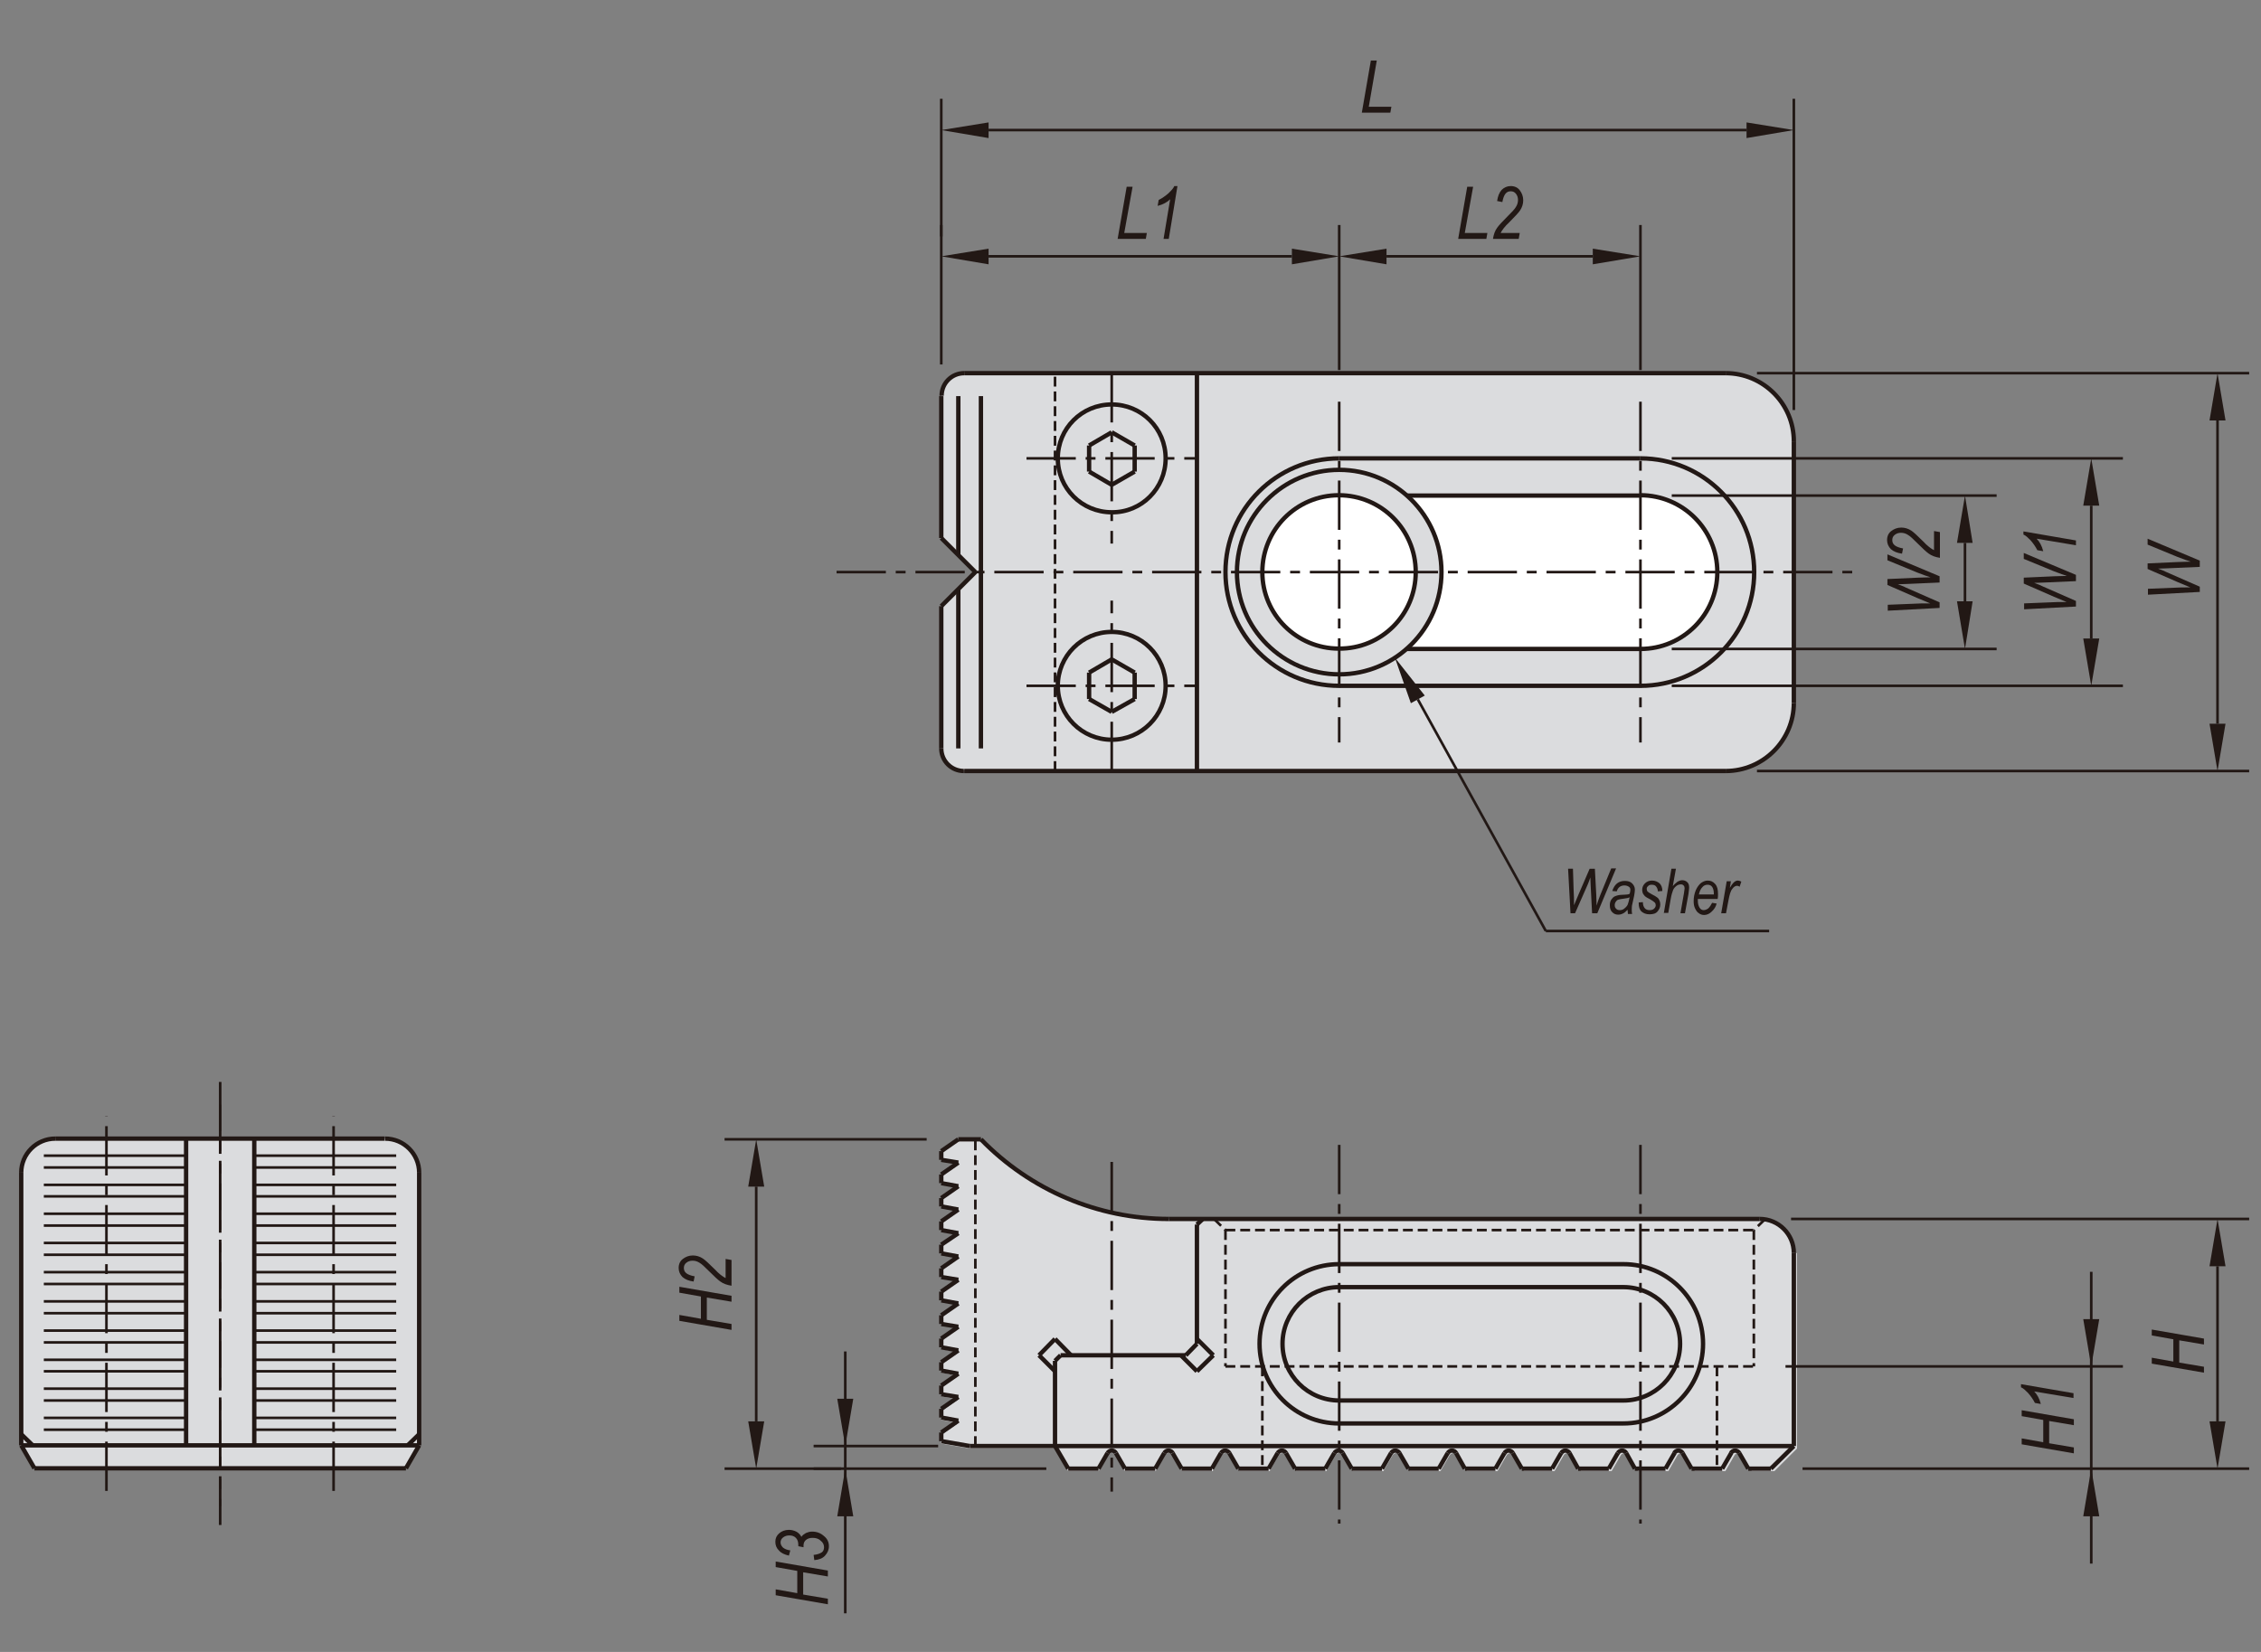 <?xml version="1.0" encoding="utf-8"?>
<!-- Generator: Adobe Illustrator 16.0.3, SVG Export Plug-In . SVG Version: 6.00 Build 0)  -->
<!DOCTYPE svg PUBLIC "-//W3C//DTD SVG 1.1//EN" "http://www.w3.org/Graphics/SVG/1.1/DTD/svg11.dtd">
<svg version="1.1" id="BJ202-08016" xmlns="http://www.w3.org/2000/svg" xmlns:xlink="http://www.w3.org/1999/xlink" x="0px"
	 y="0px" width="650px" height="475px" viewBox="0 0 650 475" enable-background="new 0 0 650 475" xml:space="preserve">
<rect x="0" y="0" width="650" height="475" fill="#808080" stroke="none"/>
<g>
	<path fill="#DBDCDE" d="M515.7,126.9c0-10.8-8.8-19.6-19.6-19.6H277.2c-3.6,0-6.5,2.9-6.5,6.5v40.8l9.8,9.8l-9.8,9.8v40.8
		c0,3.6,2.9,6.5,6.5,6.5h218.9c10.8,0,19.6-8.8,19.6-19.6V126.9z"/>
	<path fill="#DBDCDE" d="M120.5,337.2c0-5.4-4.4-9.8-9.8-9.8H15.9c-5.4,0-9.8,4.4-9.8,9.8v78.4l3.8,6.5h106.8l3.8-6.5V337.2z"/>
	<path fill="#DBDCDE" d="M515.7,360.3c0-5.4-4.4-9.8-9.8-9.8H336c-20.3,0-39.8-8.3-54-22.9h-6.5l-4.9,3.4v2.5l4.9,0.9l-4.9,3.4v2.5
		l4.9,0.9l-4.9,3.4v2.5l4.9,0.9l-4.9,3.4v2.5l4.9,0.9l-4.9,3.4v2.5l4.9,0.9l-4.9,3.4v2.5l4.9,0.9l-4.9,3.4v2.5l4.9,0.9l-4.9,3.4v2.5
		l4.9,0.9l-4.9,3.4v2.5l4.9,0.9l-4.9,3.4v2.5l4.9,0.9l-4.9,3.4v2.5l4.9,0.9l-4.9,3.4v2.5l4.9,0.9l-4.9,3.4v2.5l8.2,1.4h24.5l3.8,6.5
		h8.7l2.6-4.5c0.2-0.4,0.7-0.7,1.2-0.7c0.5,0,0.9,0.3,1.2,0.7l2.6,4.5h8.8l2.6-4.5c0.2-0.4,0.7-0.7,1.2-0.7c0.5,0,0.9,0.3,1.2,0.7
		l2.6,4.5h8.8l2.6-4.5c0.2-0.4,0.7-0.7,1.2-0.7c0.5,0,0.9,0.3,1.2,0.7l2.6,4.5h8.8l2.6-4.5c0.2-0.4,0.7-0.7,1.2-0.7
		c0.5,0,0.9,0.3,1.2,0.7l2.6,4.5h8.7l2.6-4.5c0.2-0.4,0.7-0.7,1.2-0.7c0.5,0,0.9,0.3,1.2,0.7l2.6,4.5h8.8l2.6-4.5
		c0.2-0.4,0.7-0.7,1.2-0.7c0.5,0,0.9,0.3,1.2,0.7l2.6,4.5h8.8l2.6-4.5c0.2-0.4,0.7-0.7,1.2-0.7c0.5,0,0.9,0.3,1.2,0.7l2.6,4.5h8.8
		l2.6-4.5c0.2-0.4,0.7-0.7,1.2-0.7c0.5,0,0.9,0.3,1.2,0.7l2.6,4.5h8.8l2.6-4.5c0.2-0.4,0.7-0.7,1.2-0.7c0.5,0,0.9,0.3,1.2,0.7
		l2.6,4.5h8.8l2.6-4.5c0.2-0.4,0.7-0.7,1.2-0.7c0.5,0,0.9,0.3,1.2,0.7l2.6,4.5h8.7l2.6-4.5c0.2-0.4,0.7-0.7,1.2-0.7
		c0.5,0,0.9,0.3,1.2,0.7l2.6,4.5h8.8l2.6-4.5c0.2-0.4,0.7-0.7,1.2-0.7s0.9,0.3,1.2,0.7l2.6,4.5h6.5l6.5-6.5V360.3z"/>
	<path fill="#FFFFFF" d="M407,164.5c0-12.2-9.9-22.1-22.1-22.1c-12.2,0-22,9.9-22,22.1c0,12.2,9.9,22,22,22
		C397.2,186.6,407,176.7,407,164.5"/>
	<path fill="#FFFFFF" d="M471.6,142.5c12.2,0,22.1,9.9,22.1,22.1c0,12.2-9.9,22.1-22.1,22.1h-67.1c6.3-5.6,10-13.6,10-22.1
		c0-8.4-3.6-16.5-10-22.1H471.6z"/>
	<polygon fill="#221815" points="215.1,408.7 219.7,408.7 217.4,422.3 	"/>
	<polygon fill="#221815" points="240.7,402.2 245.3,402.2 243,415.8 	"/>
	<polygon fill="#221815" points="240.7,436 245.3,436 243,422.3 	"/>
	<polygon fill="#221815" points="215.1,341.2 219.7,341.2 217.4,327.6 	"/>
	<polygon fill="#221815" points="405.6,202.2 409.6,200 401,189.1 	"/>
	<polygon fill="#221815" points="598.9,379.3 603.5,379.3 601.2,392.9 	"/>
	<polygon fill="#221815" points="598.9,436 603.5,436 601.2,422.3 	"/>
	<polygon fill="#221815" points="635.2,408.7 639.8,408.7 637.5,422.3 	"/>
	<polygon fill="#221815" points="635.2,364.1 639.8,364.1 637.5,350.5 	"/>
	<polygon fill="#221815" points="635.2,208.1 639.8,208.1 637.5,221.7 	"/>
	<polygon fill="#221815" points="598.9,145.4 603.5,145.4 601.2,131.8 	"/>
	<polygon fill="#221815" points="598.9,183.6 603.5,183.6 601.2,197.2 	"/>
	<polygon fill="#221815" points="562.6,172.9 567.1,172.9 564.9,186.6 	"/>
	<polygon fill="#221815" points="562.6,156.1 567.1,156.1 564.9,142.5 	"/>
	<polygon fill="#221815" points="635.2,120.9 639.8,120.9 637.5,107.3 	"/>
	<polygon fill="#221815" points="284.2,71.5 284.2,76 270.6,73.7 	"/>
	<polygon fill="#221815" points="284.2,35.2 284.2,39.7 270.6,37.4 	"/>
	<polygon fill="#221815" points="398.6,71.5 398.6,76 385,73.7 	"/>
	<polygon fill="#221815" points="371.4,71.5 371.4,76 385,73.7 	"/>
	<polygon fill="#221815" points="457.9,71.5 457.9,76 471.6,73.7 	"/>
	<polygon fill="#221815" points="502.1,35.2 502.1,39.7 515.7,37.4 	"/>
	<path fill="none" stroke="#221815" stroke-width="1.25" stroke-miterlimit="10" d="M515.7,126.9c0-10.8-8.8-19.6-19.6-19.6"/>
	<line fill="none" stroke="#221815" stroke-width="0.75" stroke-miterlimit="10" x1="515.7" y1="117.9" x2="515.7" y2="28.4"/>
	<line fill="none" stroke="#221815" stroke-width="0.75" stroke-miterlimit="10" x1="471.6" y1="106.4" x2="471.6" y2="64.7"/>
	<line fill="none" stroke="#221815" stroke-width="0.75" stroke-miterlimit="10" x1="385" y1="106.4" x2="385" y2="64.7"/>
	<line fill="none" stroke="#221815" stroke-width="0.75" stroke-miterlimit="10" x1="300.8" y1="422.3" x2="208.3" y2="422.3"/>
	<line fill="none" stroke="#221815" stroke-width="0.75" stroke-miterlimit="10" x1="269.7" y1="415.8" x2="233.9" y2="415.8"/>
	
		<line fill="none" stroke="#221815" stroke-width="0.75" stroke-miterlimit="10" stroke-dasharray="14.173,2.835,2.835,2.835" x1="240.5" y1="164.5" x2="532.9" y2="164.5"/>
	<line fill="none" stroke="#221815" stroke-width="0.75" stroke-miterlimit="10" x1="266.4" y1="327.6" x2="208.3" y2="327.6"/>
	<line fill="none" stroke="#221815" stroke-width="1.25" stroke-miterlimit="10" x1="110.6" y1="327.4" x2="15.9" y2="327.4"/>
	<line fill="none" stroke="#221815" stroke-width="0.75" stroke-miterlimit="10" x1="12.6" y1="391" x2="53.5" y2="391"/>
	<line fill="none" stroke="#221815" stroke-width="0.75" stroke-miterlimit="10" x1="12.6" y1="382.6" x2="53.5" y2="382.6"/>
	<line fill="none" stroke="#221815" stroke-width="0.75" stroke-miterlimit="10" x1="12.6" y1="386" x2="53.5" y2="386"/>
	<line fill="none" stroke="#221815" stroke-width="0.75" stroke-miterlimit="10" x1="12.6" y1="374.2" x2="53.5" y2="374.2"/>
	<line fill="none" stroke="#221815" stroke-width="0.75" stroke-miterlimit="10" x1="12.6" y1="377.6" x2="53.5" y2="377.6"/>
	<line fill="none" stroke="#221815" stroke-width="0.75" stroke-miterlimit="10" x1="12.6" y1="365.8" x2="53.5" y2="365.8"/>
	<line fill="none" stroke="#221815" stroke-width="0.75" stroke-miterlimit="10" x1="12.6" y1="369.2" x2="53.5" y2="369.2"/>
	<line fill="none" stroke="#221815" stroke-width="0.75" stroke-miterlimit="10" x1="12.6" y1="357.4" x2="53.5" y2="357.4"/>
	<line fill="none" stroke="#221815" stroke-width="0.75" stroke-miterlimit="10" x1="12.6" y1="360.8" x2="53.5" y2="360.8"/>
	<line fill="none" stroke="#221815" stroke-width="0.75" stroke-miterlimit="10" x1="12.6" y1="349" x2="53.5" y2="349"/>
	<line fill="none" stroke="#221815" stroke-width="0.75" stroke-miterlimit="10" x1="12.6" y1="352.4" x2="53.5" y2="352.4"/>
	<line fill="none" stroke="#221815" stroke-width="0.75" stroke-miterlimit="10" x1="12.6" y1="340.7" x2="53.5" y2="340.7"/>
	<line fill="none" stroke="#221815" stroke-width="0.75" stroke-miterlimit="10" x1="12.6" y1="344" x2="53.5" y2="344"/>
	<line fill="none" stroke="#221815" stroke-width="0.75" stroke-miterlimit="10" x1="12.6" y1="335.7" x2="53.5" y2="335.7"/>
	<line fill="none" stroke="#221815" stroke-width="0.75" stroke-miterlimit="10" x1="12.6" y1="332.3" x2="53.5" y2="332.3"/>
	<line fill="none" stroke="#221815" stroke-width="1.25" stroke-miterlimit="10" x1="9.9" y1="422.2" x2="116.7" y2="422.2"/>
	<line fill="none" stroke="#221815" stroke-width="1.25" stroke-miterlimit="10" x1="120.5" y1="415.6" x2="6.1" y2="415.6"/>
	<line fill="none" stroke="#221815" stroke-width="0.75" stroke-miterlimit="10" x1="12.6" y1="411.1" x2="53.5" y2="411.1"/>
	<line fill="none" stroke="#221815" stroke-width="0.75" stroke-miterlimit="10" x1="12.6" y1="407.7" x2="53.5" y2="407.7"/>
	<line fill="none" stroke="#221815" stroke-width="0.75" stroke-miterlimit="10" x1="12.6" y1="402.7" x2="53.5" y2="402.7"/>
	<line fill="none" stroke="#221815" stroke-width="0.75" stroke-miterlimit="10" x1="12.6" y1="399.3" x2="53.5" y2="399.3"/>
	<line fill="none" stroke="#221815" stroke-width="0.75" stroke-miterlimit="10" x1="12.6" y1="394.3" x2="53.5" y2="394.3"/>
	
		<line fill="none" stroke="#221815" stroke-width="0.75" stroke-miterlimit="10" stroke-dasharray="14.173,2.835,2.835,2.835" x1="30.6" y1="428.7" x2="30.6" y2="320.9"/>
	<line fill="none" stroke="#221815" stroke-width="1.25" stroke-miterlimit="10" x1="6.1" y1="337.2" x2="6.1" y2="415.6"/>
	<line fill="none" stroke="#221815" stroke-width="1.25" stroke-miterlimit="10" x1="9.4" y1="415.6" x2="6.1" y2="412.4"/>
	<line fill="none" stroke="#221815" stroke-width="1.25" stroke-miterlimit="10" x1="6.1" y1="415.6" x2="9.9" y2="422.2"/>
	<path fill="none" stroke="#221815" stroke-width="1.25" stroke-miterlimit="10" d="M15.9,327.4c-5.4,0-9.8,4.4-9.8,9.8"/>
	<line fill="none" stroke="#221815" stroke-width="1.25" stroke-miterlimit="10" x1="120.5" y1="337.2" x2="120.5" y2="415.6"/>
	<line fill="none" stroke="#221815" stroke-width="1.25" stroke-miterlimit="10" x1="53.5" y1="415.6" x2="53.5" y2="327.4"/>
	<line fill="none" stroke="#221815" stroke-width="1.25" stroke-miterlimit="10" x1="73.1" y1="415.6" x2="73.1" y2="327.4"/>
	
		<line fill="none" stroke="#221815" stroke-width="0.75" stroke-miterlimit="10" stroke-dasharray="14.173,2.835,2.835,2.835" x1="95.9" y1="428.7" x2="95.9" y2="320.9"/>
	
		<line fill="none" stroke="#221815" stroke-width="0.75" stroke-miterlimit="10" stroke-dasharray="14.173,2.835,2.835,2.835" x1="63.3" y1="317.6" x2="63.3" y2="433.1"/>
	
		<line fill="none" stroke="#221815" stroke-width="0.75" stroke-miterlimit="10" stroke-dasharray="14.173,2.835,2.835,2.835" x1="63.3" y1="311.1" x2="63.3" y2="438.5"/>
	<line fill="none" stroke="#221815" stroke-width="0.75" stroke-miterlimit="10" x1="113.9" y1="391" x2="73.1" y2="391"/>
	<line fill="none" stroke="#221815" stroke-width="0.75" stroke-miterlimit="10" x1="113.9" y1="411.1" x2="73.1" y2="411.1"/>
	<line fill="none" stroke="#221815" stroke-width="0.75" stroke-miterlimit="10" x1="113.9" y1="394.3" x2="73.1" y2="394.3"/>
	<line fill="none" stroke="#221815" stroke-width="0.75" stroke-miterlimit="10" x1="113.9" y1="399.3" x2="73.1" y2="399.3"/>
	<line fill="none" stroke="#221815" stroke-width="0.75" stroke-miterlimit="10" x1="113.9" y1="402.7" x2="73.1" y2="402.7"/>
	<line fill="none" stroke="#221815" stroke-width="0.75" stroke-miterlimit="10" x1="113.9" y1="407.7" x2="73.1" y2="407.7"/>
	<line fill="none" stroke="#221815" stroke-width="1.25" stroke-miterlimit="10" x1="120.5" y1="412.4" x2="117.2" y2="415.6"/>
	<line fill="none" stroke="#221815" stroke-width="1.25" stroke-miterlimit="10" x1="120.5" y1="415.6" x2="116.7" y2="422.2"/>
	<path fill="none" stroke="#221815" stroke-width="1.25" stroke-miterlimit="10" d="M120.5,337.2c0-5.4-4.4-9.8-9.8-9.8"/>
	<line fill="none" stroke="#221815" stroke-width="0.75" stroke-miterlimit="10" x1="113.9" y1="344" x2="73.1" y2="344"/>
	<line fill="none" stroke="#221815" stroke-width="0.75" stroke-miterlimit="10" x1="113.9" y1="349" x2="73.1" y2="349"/>
	<line fill="none" stroke="#221815" stroke-width="0.75" stroke-miterlimit="10" x1="113.9" y1="340.7" x2="73.1" y2="340.7"/>
	<line fill="none" stroke="#221815" stroke-width="0.75" stroke-miterlimit="10" x1="113.9" y1="352.4" x2="73.1" y2="352.4"/>
	<line fill="none" stroke="#221815" stroke-width="0.75" stroke-miterlimit="10" x1="113.9" y1="360.8" x2="73.1" y2="360.8"/>
	<line fill="none" stroke="#221815" stroke-width="0.75" stroke-miterlimit="10" x1="113.9" y1="357.4" x2="73.1" y2="357.4"/>
	<line fill="none" stroke="#221815" stroke-width="0.75" stroke-miterlimit="10" x1="113.9" y1="369.2" x2="73.1" y2="369.2"/>
	<line fill="none" stroke="#221815" stroke-width="0.75" stroke-miterlimit="10" x1="113.9" y1="365.8" x2="73.1" y2="365.8"/>
	<line fill="none" stroke="#221815" stroke-width="0.75" stroke-miterlimit="10" x1="113.9" y1="377.6" x2="73.1" y2="377.6"/>
	<line fill="none" stroke="#221815" stroke-width="0.75" stroke-miterlimit="10" x1="113.9" y1="374.2" x2="73.1" y2="374.2"/>
	<line fill="none" stroke="#221815" stroke-width="0.75" stroke-miterlimit="10" x1="113.9" y1="386" x2="73.1" y2="386"/>
	<line fill="none" stroke="#221815" stroke-width="0.75" stroke-miterlimit="10" x1="113.9" y1="382.6" x2="73.1" y2="382.6"/>
	<line fill="none" stroke="#221815" stroke-width="0.75" stroke-miterlimit="10" x1="113.9" y1="332.3" x2="73.1" y2="332.3"/>
	<line fill="none" stroke="#221815" stroke-width="0.75" stroke-miterlimit="10" x1="113.9" y1="335.7" x2="73.1" y2="335.7"/>
	<line fill="none" stroke="#221815" stroke-width="0.75" stroke-miterlimit="10" x1="217.4" y1="341.2" x2="217.4" y2="408.7"/>
	<line fill="none" stroke="#221815" stroke-width="0.75" stroke-miterlimit="10" x1="243" y1="463.9" x2="243" y2="388.6"/>
	<line fill="none" stroke="#221815" stroke-width="0.75" stroke-miterlimit="10" x1="241.8" y1="422.3" x2="233.9" y2="422.3"/>
	<line fill="none" stroke="#221815" stroke-width="0.75" stroke-miterlimit="10" x1="480.6" y1="197.2" x2="610.3" y2="197.2"/>
	<line fill="none" stroke="#221815" stroke-width="0.75" stroke-miterlimit="10" x1="514.9" y1="350.5" x2="646.6" y2="350.5"/>
	<line fill="none" stroke="#221815" stroke-width="0.75" stroke-miterlimit="10" x1="505.1" y1="221.7" x2="646.6" y2="221.7"/>
	<line fill="none" stroke="#221815" stroke-width="0.75" stroke-miterlimit="10" x1="480.6" y1="186.6" x2="574" y2="186.6"/>
	<line fill="none" stroke="#221815" stroke-width="0.75" stroke-miterlimit="10" x1="480.6" y1="142.5" x2="574" y2="142.5"/>
	<line fill="none" stroke="#221815" stroke-width="0.75" stroke-miterlimit="10" x1="480.6" y1="131.8" x2="610.3" y2="131.8"/>
	<line fill="none" stroke="#221815" stroke-width="0.75" stroke-miterlimit="10" x1="505.1" y1="107.3" x2="646.6" y2="107.3"/>
	<line fill="none" stroke="#221815" stroke-width="0.75" stroke-miterlimit="10" x1="518.2" y1="422.3" x2="646.6" y2="422.3"/>
	<line fill="none" stroke="#221815" stroke-width="0.75" stroke-miterlimit="10" x1="513.3" y1="392.9" x2="610.3" y2="392.9"/>
	
		<line fill="none" stroke="#221815" stroke-width="0.75" stroke-miterlimit="10" stroke-dasharray="2.835,1.417" x1="352.3" y1="353.7" x2="504.2" y2="353.7"/>
	<line fill="none" stroke="#221815" stroke-width="1.25" stroke-miterlimit="10" x1="505.9" y1="350.5" x2="336" y2="350.5"/>
	<line fill="none" stroke="#221815" stroke-width="1.25" stroke-miterlimit="10" x1="385" y1="370.1" x2="466.7" y2="370.1"/>
	<line fill="none" stroke="#221815" stroke-width="1.25" stroke-miterlimit="10" x1="385" y1="363.5" x2="466.7" y2="363.5"/>
	<line fill="none" stroke="#221815" stroke-width="1.25" stroke-miterlimit="10" x1="397.3" y1="422.3" x2="399.9" y2="417.8"/>
	
		<line fill="none" stroke="#221815" stroke-width="0.75" stroke-miterlimit="10" stroke-dasharray="2.835,1.417" x1="352.3" y1="392.9" x2="504.2" y2="392.9"/>
	<line fill="none" stroke="#221815" stroke-width="1.25" stroke-miterlimit="10" x1="278.8" y1="415.8" x2="515.7" y2="415.8"/>
	<line fill="none" stroke="#221815" stroke-width="1.25" stroke-miterlimit="10" x1="385" y1="402.7" x2="466.7" y2="402.7"/>
	<line fill="none" stroke="#221815" stroke-width="1.25" stroke-miterlimit="10" x1="385" y1="409.3" x2="466.7" y2="409.3"/>
	<line fill="none" stroke="#221815" stroke-width="1.25" stroke-miterlimit="10" x1="344.1" y1="386.4" x2="340.9" y2="389.7"/>
	<line fill="none" stroke="#221815" stroke-width="1.25" stroke-miterlimit="10" x1="344.1" y1="385" x2="348.8" y2="389.7"/>
	<line fill="none" stroke="#221815" stroke-width="1.25" stroke-miterlimit="10" x1="303.3" y1="385" x2="298.7" y2="389.7"/>
	<line fill="none" stroke="#221815" stroke-width="1.25" stroke-miterlimit="10" x1="307.9" y1="389.7" x2="303.3" y2="385"/>
	<path fill="none" stroke="#221815" stroke-width="1.25" stroke-miterlimit="10" d="M385,370.1c-9,0-16.3,7.3-16.3,16.3
		c0,9,7.3,16.3,16.3,16.3"/>
	
		<line fill="none" stroke="#221815" stroke-width="0.75" stroke-miterlimit="10" stroke-dasharray="2.835,1.417" x1="352.3" y1="353.7" x2="352.3" y2="392.9"/>
	<path fill="none" stroke="#221815" stroke-width="1.25" stroke-miterlimit="10" d="M385,363.5c-12.6,0-22.9,10.2-22.9,22.9
		c0,12.6,10.2,22.9,22.9,22.9"/>
	<line fill="none" stroke="#221815" stroke-width="1.25" stroke-miterlimit="10" x1="270.6" y1="391.7" x2="275.5" y2="388.3"/>
	
		<line fill="none" stroke="#221815" stroke-width="0.75" stroke-miterlimit="10" stroke-dasharray="2.835,1.417" x1="280.4" y1="415.8" x2="280.4" y2="327.6"/>
	
		<line fill="none" stroke="#221815" stroke-width="0.75" stroke-miterlimit="10" stroke-dasharray="14.173,2.835,2.835,2.835" x1="319.6" y1="334.1" x2="319.6" y2="428.9"/>
	
		<line fill="none" stroke="#221815" stroke-width="0.75" stroke-miterlimit="10" stroke-dasharray="14.173,2.835,2.835,2.835" x1="385" y1="329.2" x2="385" y2="438.1"/>
	<line fill="none" stroke="#221815" stroke-width="1.25" stroke-miterlimit="10" x1="304.9" y1="389.7" x2="340.9" y2="389.7"/>
	<line fill="none" stroke="#221815" stroke-width="1.25" stroke-miterlimit="10" x1="332.1" y1="422.3" x2="323.4" y2="422.3"/>
	<line fill="none" stroke="#221815" stroke-width="1.25" stroke-miterlimit="10" x1="270.6" y1="411.9" x2="275.5" y2="408.5"/>
	<line fill="none" stroke="#221815" stroke-width="1.25" stroke-miterlimit="10" x1="270.6" y1="414.4" x2="270.6" y2="411.9"/>
	<line fill="none" stroke="#221815" stroke-width="1.25" stroke-miterlimit="10" x1="270.7" y1="414.4" x2="278.8" y2="415.8"/>
	<line fill="none" stroke="#221815" stroke-width="1.25" stroke-miterlimit="10" x1="275.5" y1="395" x2="270.6" y2="394.1"/>
	<line fill="none" stroke="#221815" stroke-width="1.25" stroke-miterlimit="10" x1="270.6" y1="394.1" x2="270.6" y2="391.7"/>
	<line fill="none" stroke="#221815" stroke-width="1.25" stroke-miterlimit="10" x1="270.6" y1="398.4" x2="275.5" y2="395"/>
	<line fill="none" stroke="#221815" stroke-width="1.25" stroke-miterlimit="10" x1="275.5" y1="401.7" x2="270.6" y2="400.9"/>
	<line fill="none" stroke="#221815" stroke-width="1.25" stroke-miterlimit="10" x1="270.6" y1="400.9" x2="270.6" y2="398.4"/>
	<line fill="none" stroke="#221815" stroke-width="1.25" stroke-miterlimit="10" x1="270.6" y1="405.1" x2="275.5" y2="401.7"/>
	<line fill="none" stroke="#221815" stroke-width="1.25" stroke-miterlimit="10" x1="275.5" y1="408.5" x2="270.6" y2="407.6"/>
	<line fill="none" stroke="#221815" stroke-width="1.25" stroke-miterlimit="10" x1="270.6" y1="407.6" x2="270.6" y2="405.1"/>
	<line fill="none" stroke="#221815" stroke-width="1.25" stroke-miterlimit="10" x1="315.8" y1="422.3" x2="318.4" y2="417.8"/>
	<line fill="none" stroke="#221815" stroke-width="1.25" stroke-miterlimit="10" x1="303.3" y1="415.8" x2="303.3" y2="391.3"/>
	<line fill="none" stroke="#221815" stroke-width="1.25" stroke-miterlimit="10" x1="307.1" y1="422.3" x2="303.3" y2="415.8"/>
	<line fill="none" stroke="#221815" stroke-width="1.25" stroke-miterlimit="10" x1="315.8" y1="422.3" x2="307.1" y2="422.3"/>
	<line fill="none" stroke="#221815" stroke-width="1.25" stroke-miterlimit="10" x1="323.4" y1="422.3" x2="320.8" y2="417.8"/>
	<path fill="none" stroke="#221815" stroke-width="1.25" stroke-miterlimit="10" d="M320.8,417.8c-0.2-0.4-0.7-0.7-1.2-0.7
		c-0.5,0-0.9,0.3-1.2,0.7"/>
	<line fill="none" stroke="#221815" stroke-width="1.25" stroke-miterlimit="10" x1="298.7" y1="389.7" x2="303.3" y2="394.3"/>
	<line fill="none" stroke="#221815" stroke-width="1.25" stroke-miterlimit="10" x1="304.9" y1="389.7" x2="303.3" y2="391.3"/>
	<line fill="none" stroke="#221815" stroke-width="1.25" stroke-miterlimit="10" x1="364.7" y1="422.3" x2="356" y2="422.3"/>
	<line fill="none" stroke="#221815" stroke-width="1.25" stroke-miterlimit="10" x1="356" y1="422.3" x2="353.4" y2="417.8"/>
	<path fill="none" stroke="#221815" stroke-width="1.25" stroke-miterlimit="10" d="M337.1,417.8c-0.2-0.4-0.7-0.7-1.2-0.7
		c-0.5,0-0.9,0.3-1.2,0.7"/>
	<line fill="none" stroke="#221815" stroke-width="1.25" stroke-miterlimit="10" x1="339.7" y1="422.3" x2="337.1" y2="417.8"/>
	<line fill="none" stroke="#221815" stroke-width="1.25" stroke-miterlimit="10" x1="332.1" y1="422.3" x2="334.7" y2="417.8"/>
	<path fill="none" stroke="#221815" stroke-width="1.25" stroke-miterlimit="10" d="M353.4,417.8c-0.2-0.4-0.7-0.7-1.2-0.7
		c-0.5,0-0.9,0.3-1.2,0.7"/>
	<line fill="none" stroke="#221815" stroke-width="1.25" stroke-miterlimit="10" x1="348.4" y1="422.3" x2="351" y2="417.8"/>
	<line fill="none" stroke="#221815" stroke-width="1.25" stroke-miterlimit="10" x1="348.4" y1="422.3" x2="339.7" y2="422.3"/>
	<line fill="none" stroke="#221815" stroke-width="1.25" stroke-miterlimit="10" x1="344.1" y1="394.3" x2="339.5" y2="389.7"/>
	<line fill="none" stroke="#221815" stroke-width="1.25" stroke-miterlimit="10" x1="348.8" y1="389.7" x2="344.1" y2="394.3"/>
	<line fill="none" stroke="#221815" stroke-width="1.25" stroke-miterlimit="10" x1="397.3" y1="422.3" x2="388.6" y2="422.3"/>
	<line fill="none" stroke="#221815" stroke-width="1.25" stroke-miterlimit="10" x1="364.7" y1="422.3" x2="367.3" y2="417.8"/>
	
		<line fill="none" stroke="#221815" stroke-width="0.75" stroke-miterlimit="10" stroke-dasharray="2.835,1.417" x1="362.9" y1="392.9" x2="362.9" y2="422.3"/>
	<path fill="none" stroke="#221815" stroke-width="1.25" stroke-miterlimit="10" d="M369.7,417.8c-0.2-0.4-0.7-0.7-1.2-0.7
		c-0.5,0-0.9,0.3-1.2,0.7"/>
	<line fill="none" stroke="#221815" stroke-width="1.25" stroke-miterlimit="10" x1="372.3" y1="422.3" x2="369.7" y2="417.8"/>
	<path fill="none" stroke="#221815" stroke-width="1.25" stroke-miterlimit="10" d="M386,417.8c-0.2-0.4-0.7-0.7-1.2-0.7
		c-0.5,0-0.9,0.3-1.2,0.7"/>
	<line fill="none" stroke="#221815" stroke-width="1.25" stroke-miterlimit="10" x1="388.6" y1="422.3" x2="386" y2="417.8"/>
	<line fill="none" stroke="#221815" stroke-width="1.25" stroke-miterlimit="10" x1="381" y1="422.3" x2="383.6" y2="417.8"/>
	<line fill="none" stroke="#221815" stroke-width="1.25" stroke-miterlimit="10" x1="381" y1="422.3" x2="372.3" y2="422.3"/>
	<path fill="none" stroke="#221815" stroke-width="1.25" stroke-miterlimit="10" d="M282,327.6c14.2,14.6,33.6,22.9,54,22.9"/>
	<line fill="none" stroke="#221815" stroke-width="1.25" stroke-miterlimit="10" x1="270.6" y1="337.7" x2="275.5" y2="334.3"/>
	<line fill="none" stroke="#221815" stroke-width="1.25" stroke-miterlimit="10" x1="270.6" y1="344.5" x2="275.5" y2="341.1"/>
	<line fill="none" stroke="#221815" stroke-width="1.25" stroke-miterlimit="10" x1="275.5" y1="347.8" x2="270.6" y2="346.9"/>
	<line fill="none" stroke="#221815" stroke-width="1.25" stroke-miterlimit="10" x1="270.6" y1="346.9" x2="270.6" y2="344.5"/>
	<line fill="none" stroke="#221815" stroke-width="1.25" stroke-miterlimit="10" x1="275.5" y1="341.1" x2="270.6" y2="340.2"/>
	<line fill="none" stroke="#221815" stroke-width="1.25" stroke-miterlimit="10" x1="270.6" y1="340.2" x2="270.6" y2="337.7"/>
	<line fill="none" stroke="#221815" stroke-width="1.25" stroke-miterlimit="10" x1="275.5" y1="354.6" x2="270.6" y2="353.7"/>
	<line fill="none" stroke="#221815" stroke-width="1.25" stroke-miterlimit="10" x1="270.6" y1="353.7" x2="270.6" y2="351.2"/>
	<line fill="none" stroke="#221815" stroke-width="1.25" stroke-miterlimit="10" x1="270.6" y1="357.9" x2="275.5" y2="354.6"/>
	<line fill="none" stroke="#221815" stroke-width="1.25" stroke-miterlimit="10" x1="275.5" y1="361.3" x2="270.6" y2="360.4"/>
	<line fill="none" stroke="#221815" stroke-width="1.25" stroke-miterlimit="10" x1="270.6" y1="360.4" x2="270.6" y2="357.9"/>
	<line fill="none" stroke="#221815" stroke-width="1.25" stroke-miterlimit="10" x1="270.6" y1="364.7" x2="275.5" y2="361.3"/>
	<line fill="none" stroke="#221815" stroke-width="1.25" stroke-miterlimit="10" x1="275.5" y1="368" x2="270.6" y2="367.2"/>
	<line fill="none" stroke="#221815" stroke-width="1.25" stroke-miterlimit="10" x1="270.6" y1="367.2" x2="270.6" y2="364.7"/>
	<line fill="none" stroke="#221815" stroke-width="1.25" stroke-miterlimit="10" x1="270.6" y1="371.4" x2="275.5" y2="368"/>
	<line fill="none" stroke="#221815" stroke-width="1.25" stroke-miterlimit="10" x1="275.5" y1="374.8" x2="270.6" y2="373.9"/>
	<line fill="none" stroke="#221815" stroke-width="1.25" stroke-miterlimit="10" x1="270.6" y1="373.9" x2="270.6" y2="371.4"/>
	<line fill="none" stroke="#221815" stroke-width="1.25" stroke-miterlimit="10" x1="270.6" y1="378.2" x2="275.5" y2="374.8"/>
	<line fill="none" stroke="#221815" stroke-width="1.25" stroke-miterlimit="10" x1="275.5" y1="381.5" x2="270.6" y2="380.7"/>
	<line fill="none" stroke="#221815" stroke-width="1.25" stroke-miterlimit="10" x1="270.6" y1="380.7" x2="270.6" y2="378.2"/>
	<line fill="none" stroke="#221815" stroke-width="1.25" stroke-miterlimit="10" x1="270.6" y1="384.9" x2="275.5" y2="381.5"/>
	<line fill="none" stroke="#221815" stroke-width="1.25" stroke-miterlimit="10" x1="275.5" y1="388.3" x2="270.6" y2="387.4"/>
	<line fill="none" stroke="#221815" stroke-width="1.25" stroke-miterlimit="10" x1="270.6" y1="387.4" x2="270.6" y2="384.9"/>
	<line fill="none" stroke="#221815" stroke-width="1.25" stroke-miterlimit="10" x1="270.6" y1="351.2" x2="275.5" y2="347.8"/>
	<line fill="none" stroke="#221815" stroke-width="1.25" stroke-miterlimit="10" x1="275.5" y1="327.6" x2="282" y2="327.6"/>
	<line fill="none" stroke="#221815" stroke-width="1.25" stroke-miterlimit="10" x1="270.6" y1="331" x2="275.5" y2="327.6"/>
	<line fill="none" stroke="#221815" stroke-width="1.25" stroke-miterlimit="10" x1="275.5" y1="334.3" x2="270.6" y2="333.5"/>
	<line fill="none" stroke="#221815" stroke-width="1.25" stroke-miterlimit="10" x1="270.6" y1="333.5" x2="270.6" y2="331"/>
	
		<line fill="none" stroke="#221815" stroke-width="0.75" stroke-miterlimit="10" stroke-dasharray="2.835,1.417" x1="349" y1="350.5" x2="352.3" y2="353.7"/>
	<line fill="none" stroke="#221815" stroke-width="1.25" stroke-miterlimit="10" x1="344.1" y1="386.4" x2="344.1" y2="352.1"/>
	<line fill="none" stroke="#221815" stroke-width="1.25" stroke-miterlimit="10" x1="345.8" y1="350.5" x2="344.1" y2="352.1"/>
	<line fill="none" stroke="#221815" stroke-width="1.25" stroke-miterlimit="10" x1="515.7" y1="415.8" x2="515.7" y2="360.3"/>
	
		<line fill="none" stroke="#221815" stroke-width="0.75" stroke-miterlimit="10" stroke-dasharray="2.835,1.417" x1="504.2" y1="353.7" x2="504.2" y2="392.9"/>
	<path fill="none" stroke="#221815" stroke-width="1.25" stroke-miterlimit="10" d="M466.7,409.3c12.6,0,22.9-10.2,22.9-22.9
		c0-12.6-10.2-22.9-22.9-22.9"/>
	<path fill="none" stroke="#221815" stroke-width="1.25" stroke-miterlimit="10" d="M466.7,402.7c9,0,16.3-7.3,16.3-16.3
		c0-9-7.3-16.3-16.3-16.3"/>
	
		<line fill="none" stroke="#221815" stroke-width="0.75" stroke-miterlimit="10" stroke-dasharray="14.173,2.835,2.835,2.835" x1="471.6" y1="329.2" x2="471.6" y2="438.1"/>
	<line fill="none" stroke="#221815" stroke-width="1.25" stroke-miterlimit="10" x1="478.8" y1="422.3" x2="470" y2="422.3"/>
	<line fill="none" stroke="#221815" stroke-width="1.25" stroke-miterlimit="10" x1="437.5" y1="422.3" x2="434.9" y2="417.8"/>
	<line fill="none" stroke="#221815" stroke-width="1.25" stroke-miterlimit="10" x1="429.9" y1="422.3" x2="421.2" y2="422.3"/>
	<line fill="none" stroke="#221815" stroke-width="1.25" stroke-miterlimit="10" x1="413.6" y1="422.3" x2="404.9" y2="422.3"/>
	<line fill="none" stroke="#221815" stroke-width="1.25" stroke-miterlimit="10" x1="404.9" y1="422.3" x2="402.3" y2="417.8"/>
	<path fill="none" stroke="#221815" stroke-width="1.25" stroke-miterlimit="10" d="M418.6,417.8c-0.2-0.4-0.7-0.7-1.2-0.7
		c-0.5,0-0.9,0.3-1.2,0.7"/>
	<line fill="none" stroke="#221815" stroke-width="1.25" stroke-miterlimit="10" x1="421.1" y1="422.3" x2="418.6" y2="417.8"/>
	<line fill="none" stroke="#221815" stroke-width="1.25" stroke-miterlimit="10" x1="413.6" y1="422.3" x2="416.2" y2="417.8"/>
	<line fill="none" stroke="#221815" stroke-width="1.25" stroke-miterlimit="10" x1="429.9" y1="422.3" x2="432.5" y2="417.8"/>
	<path fill="none" stroke="#221815" stroke-width="1.25" stroke-miterlimit="10" d="M434.9,417.8c-0.2-0.4-0.7-0.7-1.2-0.7
		c-0.5,0-0.9,0.3-1.2,0.7"/>
	<path fill="none" stroke="#221815" stroke-width="1.25" stroke-miterlimit="10" d="M402.3,417.8c-0.2-0.4-0.7-0.7-1.2-0.7
		c-0.5,0-0.9,0.3-1.2,0.7"/>
	<path fill="none" stroke="#221815" stroke-width="1.25" stroke-miterlimit="10" d="M467.5,417.8c-0.2-0.4-0.7-0.7-1.2-0.7
		c-0.5,0-0.9,0.3-1.2,0.7"/>
	<path fill="none" stroke="#221815" stroke-width="1.25" stroke-miterlimit="10" d="M451.2,417.8c-0.2-0.4-0.7-0.7-1.2-0.7
		c-0.5,0-0.9,0.3-1.2,0.7"/>
	<line fill="none" stroke="#221815" stroke-width="1.25" stroke-miterlimit="10" x1="446.2" y1="422.3" x2="448.8" y2="417.8"/>
	<line fill="none" stroke="#221815" stroke-width="1.25" stroke-miterlimit="10" x1="446.2" y1="422.3" x2="437.5" y2="422.3"/>
	<line fill="none" stroke="#221815" stroke-width="1.25" stroke-miterlimit="10" x1="453.7" y1="422.3" x2="451.2" y2="417.8"/>
	<line fill="none" stroke="#221815" stroke-width="1.25" stroke-miterlimit="10" x1="462.5" y1="422.3" x2="465.1" y2="417.8"/>
	<line fill="none" stroke="#221815" stroke-width="1.25" stroke-miterlimit="10" x1="462.5" y1="422.3" x2="453.7" y2="422.3"/>
	<line fill="none" stroke="#221815" stroke-width="1.25" stroke-miterlimit="10" x1="470" y1="422.3" x2="467.5" y2="417.8"/>
	<line fill="none" stroke="#221815" stroke-width="1.25" stroke-miterlimit="10" x1="509.1" y1="422.3" x2="515.7" y2="415.8"/>
	<line fill="none" stroke="#221815" stroke-width="1.25" stroke-miterlimit="10" x1="509.1" y1="422.3" x2="502.6" y2="422.3"/>
	<line fill="none" stroke="#221815" stroke-width="1.25" stroke-miterlimit="10" x1="495.1" y1="422.3" x2="486.3" y2="422.3"/>
	
		<line fill="none" stroke="#221815" stroke-width="0.75" stroke-miterlimit="10" stroke-dasharray="2.835,1.417" x1="493.6" y1="392.9" x2="493.6" y2="422.3"/>
	<path fill="none" stroke="#221815" stroke-width="1.25" stroke-miterlimit="10" d="M483.7,417.8c-0.2-0.4-0.7-0.7-1.2-0.7
		c-0.5,0-0.9,0.3-1.2,0.7"/>
	<line fill="none" stroke="#221815" stroke-width="1.25" stroke-miterlimit="10" x1="486.3" y1="422.3" x2="483.7" y2="417.8"/>
	<line fill="none" stroke="#221815" stroke-width="1.25" stroke-miterlimit="10" x1="478.8" y1="422.3" x2="481.4" y2="417.8"/>
	<path fill="none" stroke="#221815" stroke-width="1.25" stroke-miterlimit="10" d="M500,417.8c-0.2-0.4-0.7-0.7-1.2-0.7
		s-0.9,0.3-1.2,0.7"/>
	<line fill="none" stroke="#221815" stroke-width="1.25" stroke-miterlimit="10" x1="502.6" y1="422.3" x2="500" y2="417.8"/>
	<line fill="none" stroke="#221815" stroke-width="1.25" stroke-miterlimit="10" x1="495.1" y1="422.3" x2="497.7" y2="417.8"/>
	<path fill="none" stroke="#221815" stroke-width="1.25" stroke-miterlimit="10" d="M515.7,360.3c0-5.4-4.4-9.8-9.8-9.8"/>
	
		<line fill="none" stroke="#221815" stroke-width="0.75" stroke-miterlimit="10" stroke-dasharray="2.835,1.417" x1="507.4" y1="350.6" x2="504.2" y2="353.7"/>
	<line fill="none" stroke="#221815" stroke-width="1.25" stroke-miterlimit="10" x1="277.2" y1="107.3" x2="496.1" y2="107.3"/>
	<line fill="none" stroke="#221815" stroke-width="1.25" stroke-miterlimit="10" x1="385" y1="131.8" x2="471.6" y2="131.8"/>
	<path fill="none" stroke="#221815" stroke-width="1.25" stroke-miterlimit="10" d="M407,164.5c0-12.2-9.9-22.1-22.1-22.1
		c-12.2,0-22,9.9-22,22.1c0,12.2,9.9,22,22,22C397.2,186.6,407,176.7,407,164.5z"/>
	<line fill="none" stroke="#221815" stroke-width="1.25" stroke-miterlimit="10" x1="496.1" y1="221.7" x2="277.2" y2="221.7"/>
	<line fill="none" stroke="#221815" stroke-width="1.25" stroke-miterlimit="10" x1="385" y1="197.2" x2="471.6" y2="197.2"/>
	<path fill="none" stroke="#221815" stroke-width="1.25" stroke-miterlimit="10" d="M414.4,164.5c0-16.2-13.2-29.4-29.4-29.4
		c-16.2,0-29.4,13.2-29.4,29.4c0,16.2,13.2,29.4,29.4,29.4C401.2,193.9,414.4,180.7,414.4,164.5z"/>
	
		<line fill="none" stroke="#221815" stroke-width="0.75" stroke-miterlimit="10" stroke-dasharray="14.173,2.835,2.835,2.835" x1="319.6" y1="221.7" x2="319.6" y2="172.7"/>
	<line fill="none" stroke="#221815" stroke-width="1.25" stroke-miterlimit="10" x1="275.5" y1="169.5" x2="275.5" y2="215.2"/>
	<line fill="none" stroke="#221815" stroke-width="1.25" stroke-miterlimit="10" x1="270.6" y1="174.3" x2="270.6" y2="215.2"/>
	<circle fill="none" stroke="#221815" stroke-width="1.25" stroke-miterlimit="10" cx="319.6" cy="197.2" r="15.5"/>
	<line fill="none" stroke="#221815" stroke-width="1.25" stroke-miterlimit="10" x1="344.1" y1="221.7" x2="344.1" y2="107.3"/>
	
		<line fill="none" stroke="#221815" stroke-width="0.75" stroke-miterlimit="10" stroke-dasharray="14.173,2.835,2.835,2.835" x1="385" y1="115.5" x2="385" y2="213.5"/>
	<line fill="none" stroke="#221815" stroke-width="1.25" stroke-miterlimit="10" x1="282" y1="113.9" x2="282" y2="215.2"/>
	
		<line fill="none" stroke="#221815" stroke-width="0.75" stroke-miterlimit="10" stroke-dasharray="2.835,1.417" x1="303.3" y1="221.7" x2="303.3" y2="107.3"/>
	<path fill="none" stroke="#221815" stroke-width="1.25" stroke-miterlimit="10" d="M270.6,215.2c0,3.6,2.9,6.5,6.5,6.5"/>
	
		<line fill="none" stroke="#221815" stroke-width="0.75" stroke-miterlimit="10" stroke-dasharray="14.173,2.835,2.835,2.835" x1="295.1" y1="131.8" x2="344.1" y2="131.8"/>
	<line fill="none" stroke="#221815" stroke-width="1.25" stroke-miterlimit="10" x1="319.6" y1="139.4" x2="326.2" y2="135.6"/>
	<path fill="none" stroke="#221815" stroke-width="1.25" stroke-miterlimit="10" d="M335.1,131.8c0-8.6-6.9-15.5-15.5-15.5
		c-8.6,0-15.5,6.9-15.5,15.5c0,8.6,6.9,15.5,15.5,15.5C328.2,147.4,335.1,140.4,335.1,131.8z"/>
	<line fill="none" stroke="#221815" stroke-width="1.25" stroke-miterlimit="10" x1="326.2" y1="128.1" x2="319.6" y2="124.3"/>
	
		<line fill="none" stroke="#221815" stroke-width="0.75" stroke-miterlimit="10" stroke-dasharray="14.173,2.835,2.835,2.835" x1="295.1" y1="197.2" x2="344.1" y2="197.2"/>
	<line fill="none" stroke="#221815" stroke-width="1.25" stroke-miterlimit="10" x1="319.6" y1="204.7" x2="326.2" y2="201"/>
	<line fill="none" stroke="#221815" stroke-width="1.25" stroke-miterlimit="10" x1="326.2" y1="193.4" x2="319.6" y2="189.6"/>
	<line fill="none" stroke="#221815" stroke-width="1.25" stroke-miterlimit="10" x1="270.6" y1="154.7" x2="280.4" y2="164.5"/>
	<line fill="none" stroke="#221815" stroke-width="1.25" stroke-miterlimit="10" x1="275.5" y1="113.9" x2="275.5" y2="159.6"/>
	<line fill="none" stroke="#221815" stroke-width="1.25" stroke-miterlimit="10" x1="280.4" y1="164.5" x2="270.6" y2="174.3"/>
	<line fill="none" stroke="#221815" stroke-width="1.25" stroke-miterlimit="10" x1="313.1" y1="201" x2="319.6" y2="204.7"/>
	<line fill="none" stroke="#221815" stroke-width="1.25" stroke-miterlimit="10" x1="313.1" y1="193.4" x2="313.1" y2="201"/>
	<line fill="none" stroke="#221815" stroke-width="1.25" stroke-miterlimit="10" x1="319.6" y1="189.6" x2="313.1" y2="193.4"/>
	<path fill="none" stroke="#221815" stroke-width="1.25" stroke-miterlimit="10" d="M277.2,107.3c-3.6,0-6.5,2.9-6.5,6.5"/>
	<line fill="none" stroke="#221815" stroke-width="1.25" stroke-miterlimit="10" x1="270.6" y1="113.9" x2="270.6" y2="154.7"/>
	<line fill="none" stroke="#221815" stroke-width="1.25" stroke-miterlimit="10" x1="319.6" y1="124.3" x2="313.1" y2="128.1"/>
	<line fill="none" stroke="#221815" stroke-width="1.25" stroke-miterlimit="10" x1="313.1" y1="135.6" x2="319.6" y2="139.4"/>
	<line fill="none" stroke="#221815" stroke-width="1.25" stroke-miterlimit="10" x1="313.1" y1="128.1" x2="313.1" y2="135.6"/>
	
		<line fill="none" stroke="#221815" stroke-width="0.75" stroke-miterlimit="10" stroke-dasharray="14.173,2.835,2.835,2.835" x1="319.6" y1="107.3" x2="319.6" y2="156.3"/>
	<path fill="none" stroke="#221815" stroke-width="1.25" stroke-miterlimit="10" d="M385,131.8c-18,0-32.7,14.6-32.7,32.7
		c0,18,14.6,32.7,32.7,32.7"/>
	<line fill="none" stroke="#221815" stroke-width="1.25" stroke-miterlimit="10" x1="326.2" y1="201" x2="326.2" y2="193.4"/>
	<line fill="none" stroke="#221815" stroke-width="1.25" stroke-miterlimit="10" x1="326.2" y1="135.6" x2="326.2" y2="128.1"/>
	<path fill="none" stroke="#221815" stroke-width="1.25" stroke-miterlimit="10" d="M496.1,221.7c10.8,0,19.6-8.8,19.6-19.6"/>
	<line fill="none" stroke="#221815" stroke-width="0.75" stroke-miterlimit="10" x1="407.6" y1="201.1" x2="444.4" y2="267.7"/>
	
		<line fill="none" stroke="#221815" stroke-width="0.75" stroke-miterlimit="10" stroke-dasharray="14.173,2.835,2.835,2.835" x1="471.6" y1="115.5" x2="471.6" y2="213.5"/>
	<line fill="none" stroke="#221815" stroke-width="0.75" stroke-miterlimit="10" x1="444.4" y1="267.7" x2="508.6" y2="267.7"/>
	<path fill="none" stroke="#221815" stroke-width="1.25" stroke-miterlimit="10" d="M471.6,186.6c12.2,0,22.1-9.9,22.1-22.1
		c0-12.2-9.9-22.1-22.1-22.1"/>
	<path fill="none" stroke="#221815" stroke-width="1.25" stroke-miterlimit="10" d="M471.6,197.2c18,0,32.7-14.6,32.7-32.7
		c0-18-14.6-32.7-32.7-32.7"/>
	<line fill="none" stroke="#221815" stroke-width="1.25" stroke-miterlimit="10" x1="404.4" y1="186.6" x2="471.6" y2="186.6"/>
	<line fill="none" stroke="#221815" stroke-width="1.25" stroke-miterlimit="10" x1="404.4" y1="142.5" x2="471.6" y2="142.5"/>
	<line fill="none" stroke="#221815" stroke-width="1.25" stroke-miterlimit="10" x1="515.7" y1="126.9" x2="515.7" y2="202.1"/>
	<line fill="none" stroke="#221815" stroke-width="0.75" stroke-miterlimit="10" x1="637.5" y1="408.7" x2="637.5" y2="364.1"/>
	<line fill="none" stroke="#221815" stroke-width="0.75" stroke-miterlimit="10" x1="601.2" y1="449.6" x2="601.2" y2="365.7"/>
	<line fill="none" stroke="#221815" stroke-width="0.75" stroke-miterlimit="10" x1="601.2" y1="145.4" x2="601.2" y2="183.6"/>
	<line fill="none" stroke="#221815" stroke-width="0.75" stroke-miterlimit="10" x1="564.9" y1="156.1" x2="564.9" y2="172.9"/>
	<line fill="none" stroke="#221815" stroke-width="0.75" stroke-miterlimit="10" x1="637.5" y1="208.1" x2="637.5" y2="120.9"/>
	<line fill="none" stroke="#221815" stroke-width="0.75" stroke-miterlimit="10" x1="284.2" y1="37.4" x2="502.1" y2="37.4"/>
	<line fill="none" stroke="#221815" stroke-width="0.75" stroke-miterlimit="10" x1="398.6" y1="73.7" x2="457.9" y2="73.7"/>
	<line fill="none" stroke="#221815" stroke-width="0.75" stroke-miterlimit="10" x1="371.4" y1="73.7" x2="284.2" y2="73.7"/>
	<line fill="none" stroke="#221815" stroke-width="0.75" stroke-miterlimit="10" x1="270.6" y1="104.8" x2="270.6" y2="28.4"/>
	<line fill="none" stroke="#221815" stroke-width="0.75" stroke-miterlimit="10" x1="270.6" y1="68" x2="270.6" y2="64.7"/>
</g>
<g>
	<path fill="#221815" d="M238,461.3l-15-2.6V457l6.2,1.1v-6.4l-6.2-1.1V449l15,2.6v1.7l-7.1-1.2v6.4l7.1,1.2V461.3z"/>
	<path fill="#221815" d="M234.1,448.6l-0.2-1.5c1.1-0.1,1.8-0.4,2.3-0.7s0.7-0.9,0.7-1.5c0-0.7-0.3-1.4-1-1.9
		c-0.6-0.6-1.4-0.8-2.3-0.8c-0.8,0-1.4,0.2-1.9,0.6c-0.5,0.4-0.7,1-0.7,1.6c0,0.1,0,0.2,0,0.5l-1.5-0.3c0-0.1,0-0.3,0-0.4
		c0-0.8-0.2-1.5-0.7-2c-0.5-0.5-1.1-0.7-1.9-0.7c-0.7,0-1.3,0.2-1.8,0.6c-0.5,0.4-0.7,0.9-0.7,1.4c0,0.5,0.2,1,0.7,1.5
		c0.5,0.4,1.2,0.7,2.1,0.8l-0.4,1.5c-1.3-0.3-2.2-0.7-2.9-1.5c-0.7-0.7-1-1.5-1-2.5c0-1,0.4-1.8,1.1-2.4s1.6-1,2.8-1
		c0.8,0,1.5,0.2,2.1,0.5c0.6,0.3,1.1,0.8,1.5,1.5c0.3-0.5,0.8-0.8,1.3-1.1c0.5-0.2,1.1-0.4,1.7-0.4c1.4,0,2.5,0.4,3.5,1.3
		c1,0.8,1.4,1.8,1.4,2.9c0,1.1-0.4,1.9-1.1,2.7S235.4,448.5,234.1,448.6z"/>
</g>
<g>
	<path fill="#221815" d="M210.3,382.4l-15-2.6v-1.7l6.2,1.1v-6.4l-6.2-1.1v-1.7l15,2.6v1.7l-7.1-1.2v6.4l7.1,1.2V382.4z"/>
	<path fill="#221815" d="M210.3,369.7c-1.3-0.2-2.4-0.6-3.2-1.2c-0.6-0.4-1.8-1.5-3.5-3.2c-1-1-1.8-1.8-2.5-2.2
		c-0.6-0.4-1.3-0.6-2-0.6c-0.7,0-1.3,0.2-1.8,0.6c-0.5,0.4-0.7,0.9-0.7,1.5c0,0.6,0.2,1.1,0.7,1.5s1.3,0.7,2.4,0.9l-0.3,1.5
		c-1.4-0.2-2.4-0.6-3.2-1.3c-0.7-0.7-1.1-1.6-1.1-2.6c0-1.1,0.4-2,1.2-2.6s1.7-1,2.9-1c1,0,2,0.3,2.9,0.9c0.6,0.4,1.7,1.4,3.4,3.1
		c1.2,1.3,2.3,2.1,3.1,2.5V362l1.7,0.3V369.7z"/>
</g>
<g>
	<path fill="#221815" d="M451.5,262.7l-0.7-12.9h1.4l0.2,6.4c0.1,1.4,0.1,2.5,0.1,3.3l0,0.8l1.3-3.1l3.2-7.4h1.5l0.4,7.5
		c0,0.9,0.1,2,0.1,3.1c0.1-0.3,0.2-0.7,0.4-1.3c0.4-1,0.6-1.7,0.8-2.1l3-7.3h1.4l-5.4,12.9h-1.5l-0.4-7.8c0-0.7-0.1-1.5-0.1-2.5
		c-0.3,0.8-0.5,1.5-0.7,1.9l-3.7,8.4H451.5z"/>
	<path fill="#221815" d="M467.9,261.6c-0.5,0.5-0.9,0.9-1.4,1.1c-0.4,0.2-0.8,0.3-1.3,0.3c-0.7,0-1.2-0.2-1.7-0.7s-0.7-1.1-0.7-2
		c0-0.6,0.1-1.1,0.4-1.6c0.3-0.4,0.6-0.8,1.1-1c0.5-0.2,1.2-0.4,2-0.4c0.7,0,1.3-0.1,1.5-0.1s0.5-0.1,0.7-0.2
		c0.1-0.4,0.2-0.8,0.2-1.1c0-0.4-0.1-0.7-0.4-0.9c-0.3-0.2-0.7-0.4-1.3-0.4c-1.1,0-1.9,0.6-2.2,1.7l-1.3-0.1
		c0.6-1.9,1.8-2.9,3.6-2.9c0.9,0,1.6,0.2,2.1,0.7c0.5,0.5,0.8,1.1,0.8,1.8c0,0.5-0.1,1.1-0.2,1.7l-0.5,2.3c-0.2,0.7-0.2,1.3-0.2,1.8
		c0,0.3,0,0.7,0.1,1.2H468C468,262.4,467.9,262,467.9,261.6z M468.5,258c-0.3,0.2-0.9,0.3-1.7,0.4c-0.8,0.1-1.3,0.2-1.6,0.3
		c-0.3,0.1-0.5,0.3-0.7,0.6c-0.2,0.3-0.3,0.6-0.3,0.9c0,0.5,0.1,0.8,0.4,1.1c0.3,0.3,0.6,0.4,1.1,0.4c0.4,0,0.8-0.1,1.2-0.4
		c0.4-0.3,0.7-0.6,1-1.1C468.1,259.7,468.3,259,468.5,258z"/>
	<path fill="#221815" d="M471,259.5l1.3-0.1c0,0.8,0.2,1.3,0.5,1.7s0.8,0.6,1.4,0.6c0.5,0,1-0.1,1.3-0.4c0.3-0.3,0.5-0.6,0.5-1
		c0-0.3-0.1-0.6-0.3-0.8c-0.2-0.2-0.6-0.5-1.3-0.9c-0.8-0.4-1.3-0.7-1.5-0.9c-0.2-0.2-0.4-0.5-0.6-0.8c-0.1-0.3-0.2-0.7-0.2-1
		c0-0.8,0.3-1.4,0.8-1.9s1.2-0.8,2-0.8c0.9,0,1.6,0.3,2.2,0.8c0.5,0.5,0.8,1.2,0.8,2.2l-1.3,0.1c0-0.6-0.2-1-0.5-1.4
		s-0.7-0.5-1.3-0.5c-0.4,0-0.8,0.1-1,0.4c-0.3,0.2-0.4,0.5-0.4,0.8c0,0.3,0.1,0.5,0.2,0.7c0.2,0.2,0.6,0.5,1.2,0.8
		c1,0.5,1.6,0.9,1.9,1.2c0.4,0.5,0.6,1.1,0.6,1.8c0,0.8-0.3,1.4-0.8,2c-0.5,0.6-1.3,0.8-2.3,0.8c-1,0-1.7-0.3-2.3-0.8
		c-0.6-0.6-0.8-1.4-0.8-2.4V259.5z"/>
	<path fill="#221815" d="M478.3,262.7l2.2-12.9h1.3l-0.9,5c0.5-0.6,1-1,1.4-1.3c0.4-0.2,0.8-0.4,1.3-0.4c0.6,0,1.1,0.2,1.5,0.6
		c0.4,0.4,0.5,0.9,0.5,1.6c0,0.3-0.1,0.9-0.2,1.8l-1,5.5h-1.3l1-5.7c0.1-0.8,0.2-1.3,0.2-1.5c0-0.3-0.1-0.6-0.3-0.8
		s-0.4-0.3-0.7-0.3c-0.5,0-0.9,0.1-1.3,0.4c-0.4,0.3-0.8,0.7-1,1.2s-0.5,1.4-0.7,2.6l-0.7,4H478.3z"/>
	<path fill="#221815" d="M492.2,259.6l1.3,0.2c-0.2,0.9-0.7,1.7-1.5,2.4c-0.6,0.6-1.4,0.9-2.1,0.9c-0.6,0-1.1-0.2-1.5-0.5
		c-0.5-0.3-0.8-0.8-1.1-1.4c-0.3-0.6-0.4-1.3-0.4-2.1c0-1.1,0.2-2.1,0.6-3.1c0.4-0.9,0.9-1.6,1.5-2.1c0.6-0.4,1.2-0.7,1.9-0.7
		c0.9,0,1.6,0.3,2.2,1s0.8,1.6,0.8,2.9c0,0.5,0,0.9-0.1,1.4h-5.7c0,0.2,0,0.4,0,0.5c0,0.9,0.2,1.5,0.5,2c0.3,0.5,0.7,0.7,1.2,0.7
		c0.4,0,0.9-0.2,1.3-0.5C491.6,260.7,491.9,260.2,492.2,259.6z M488.4,257.2h4.3v-0.3c0-0.8-0.2-1.5-0.5-1.9
		c-0.3-0.4-0.7-0.6-1.3-0.6c-0.6,0-1.1,0.2-1.5,0.7C488.9,255.6,488.6,256.3,488.4,257.2z"/>
	<path fill="#221815" d="M494.8,262.7l1.6-9.3h1.2l-0.3,1.9c0.8-1.4,1.5-2.1,2.3-2.1c0.3,0,0.6,0.1,1,0.3l-0.5,1.5
		c-0.2-0.2-0.5-0.3-0.7-0.3c-0.5,0-1,0.3-1.4,0.9c-0.5,0.6-0.8,1.7-1.1,3.3l-0.7,3.7H494.8z"/>
</g>
<g>
	<path fill="#221815" d="M633.6,394.7l-15-2.6v-1.7l6.2,1.1v-6.4l-6.2-1.1v-1.7l15,2.6v1.7l-7.1-1.2v6.4l7.1,1.2V394.7z"/>
</g>
<g>
	<path fill="#221815" d="M596.2,417.9l-15-2.6v-1.7l6.2,1.1v-6.4l-6.2-1.1v-1.7l15,2.6v1.7l-7.1-1.2v6.4l7.1,1.2V417.9z"/>
	<path fill="#221815" d="M596.2,402l-11.4-1.9c0.8,0.8,1.5,2,1.9,3.6l-1.7-0.3c-0.5-1-1.2-2-2-2.9c-0.7-0.7-1.3-1.3-2-1.6v-0.9
		l15.1,2.6V402z"/>
</g>
<g>
	<path fill="#221815" d="M596.9,174.4l-15,0.8v-1.7l7.4-0.3c1.6-0.1,2.9-0.1,3.8-0.1l1,0l-3.6-1.5l-8.7-3.8v-1.7l8.8-0.4
		c1.1,0,2.3-0.1,3.6-0.1c-0.3-0.1-0.8-0.3-1.5-0.5c-1.1-0.4-1.9-0.7-2.4-0.9l-8.5-3.5V159l15,6.3v1.8l-9.1,0.4
		c-0.8,0-1.7,0.1-2.9,0.1c1,0.4,1.7,0.6,2.2,0.9l9.8,4.3V174.4z"/>
	<path fill="#221815" d="M596.9,156.8l-11.4-1.9c0.8,0.8,1.5,2,1.9,3.6l-1.7-0.3c-0.5-1-1.2-2-2-2.9c-0.7-0.7-1.3-1.3-2-1.6v-0.9
		l15.1,2.6V156.8z"/>
</g>
<g>
	<path fill="#221815" d="M557.7,174.8l-15,0.8v-1.7l7.4-0.3c1.6-0.1,2.9-0.1,3.8-0.1l1,0l-3.6-1.5l-8.7-3.8v-1.7l8.8-0.4
		c1.1,0,2.3-0.1,3.6-0.1c-0.3-0.1-0.8-0.3-1.5-0.5c-1.1-0.4-1.9-0.7-2.4-0.9l-8.5-3.5v-1.7l15,6.3v1.8l-9.1,0.4
		c-0.8,0-1.7,0.1-2.9,0.1c1,0.4,1.7,0.6,2.2,0.9l9.8,4.3V174.8z"/>
	<path fill="#221815" d="M557.7,160.4c-1.3-0.2-2.4-0.6-3.2-1.2c-0.6-0.4-1.8-1.5-3.5-3.2c-1-1-1.8-1.8-2.5-2.2
		c-0.6-0.4-1.3-0.6-2-0.6c-0.7,0-1.3,0.2-1.8,0.6c-0.5,0.4-0.7,0.9-0.7,1.5c0,0.6,0.2,1.1,0.7,1.5s1.3,0.7,2.4,0.9l-0.3,1.5
		c-1.4-0.2-2.4-0.6-3.2-1.3c-0.7-0.7-1.1-1.6-1.1-2.6c0-1.1,0.4-2,1.2-2.6c0.8-0.6,1.7-1,2.9-1c1,0,2,0.3,2.9,0.9
		c0.6,0.4,1.7,1.4,3.4,3.1c1.2,1.3,2.3,2.1,3.1,2.5v-5.5l1.7,0.3V160.4z"/>
</g>
<g>
	<path fill="#221815" d="M632.5,170.2l-15,0.8v-1.7l7.4-0.3c1.6-0.1,2.9-0.1,3.8-0.1l1,0l-3.6-1.5l-8.7-3.8V162l8.8-0.4
		c1.1,0,2.3-0.1,3.6-0.1c-0.3-0.1-0.8-0.3-1.5-0.5c-1.1-0.4-1.9-0.7-2.4-0.9l-8.5-3.5v-1.7l15,6.3v1.8l-9.1,0.4
		c-0.8,0-1.7,0.1-2.9,0.1c1,0.4,1.7,0.6,2.2,0.9l9.8,4.3V170.2z"/>
</g>
<g>
	<path fill="#221815" d="M391.5,32.4l2.6-15h1.7l-2.3,13.3h6.5l-0.3,1.7H391.5z"/>
</g>
<g>
	<path fill="#221815" d="M321.3,68.7l2.6-15h1.7L323.2,67h6.5l-0.3,1.7H321.3z"/>
	<path fill="#221815" d="M334.5,68.7l1.9-11.4c-0.8,0.8-2,1.5-3.6,1.9l0.3-1.7c1-0.5,2-1.2,2.9-2c0.7-0.7,1.3-1.3,1.6-2h0.9
		L336,68.7H334.5z"/>
</g>
<g>
	<path fill="#221815" d="M419.2,68.7l2.6-15h1.7L421.1,67h6.5l-0.3,1.7H419.2z"/>
	<path fill="#221815" d="M429.2,68.7c0.2-1.3,0.6-2.4,1.2-3.2c0.4-0.6,1.5-1.8,3.2-3.5c1-1,1.8-1.8,2.2-2.5c0.4-0.6,0.6-1.3,0.6-2
		c0-0.7-0.2-1.3-0.6-1.8c-0.4-0.5-0.9-0.7-1.5-0.7c-0.6,0-1.1,0.2-1.5,0.7s-0.7,1.3-0.9,2.4l-1.5-0.3c0.2-1.4,0.6-2.4,1.3-3.2
		c0.7-0.7,1.6-1.1,2.6-1.1c1.1,0,2,0.4,2.6,1.2s1,1.7,1,2.9c0,1-0.3,2-0.9,2.9c-0.4,0.6-1.4,1.7-3.1,3.4c-1.3,1.2-2.1,2.3-2.5,3.1
		h5.5l-0.3,1.7H429.2z"/>
</g>
</svg>
